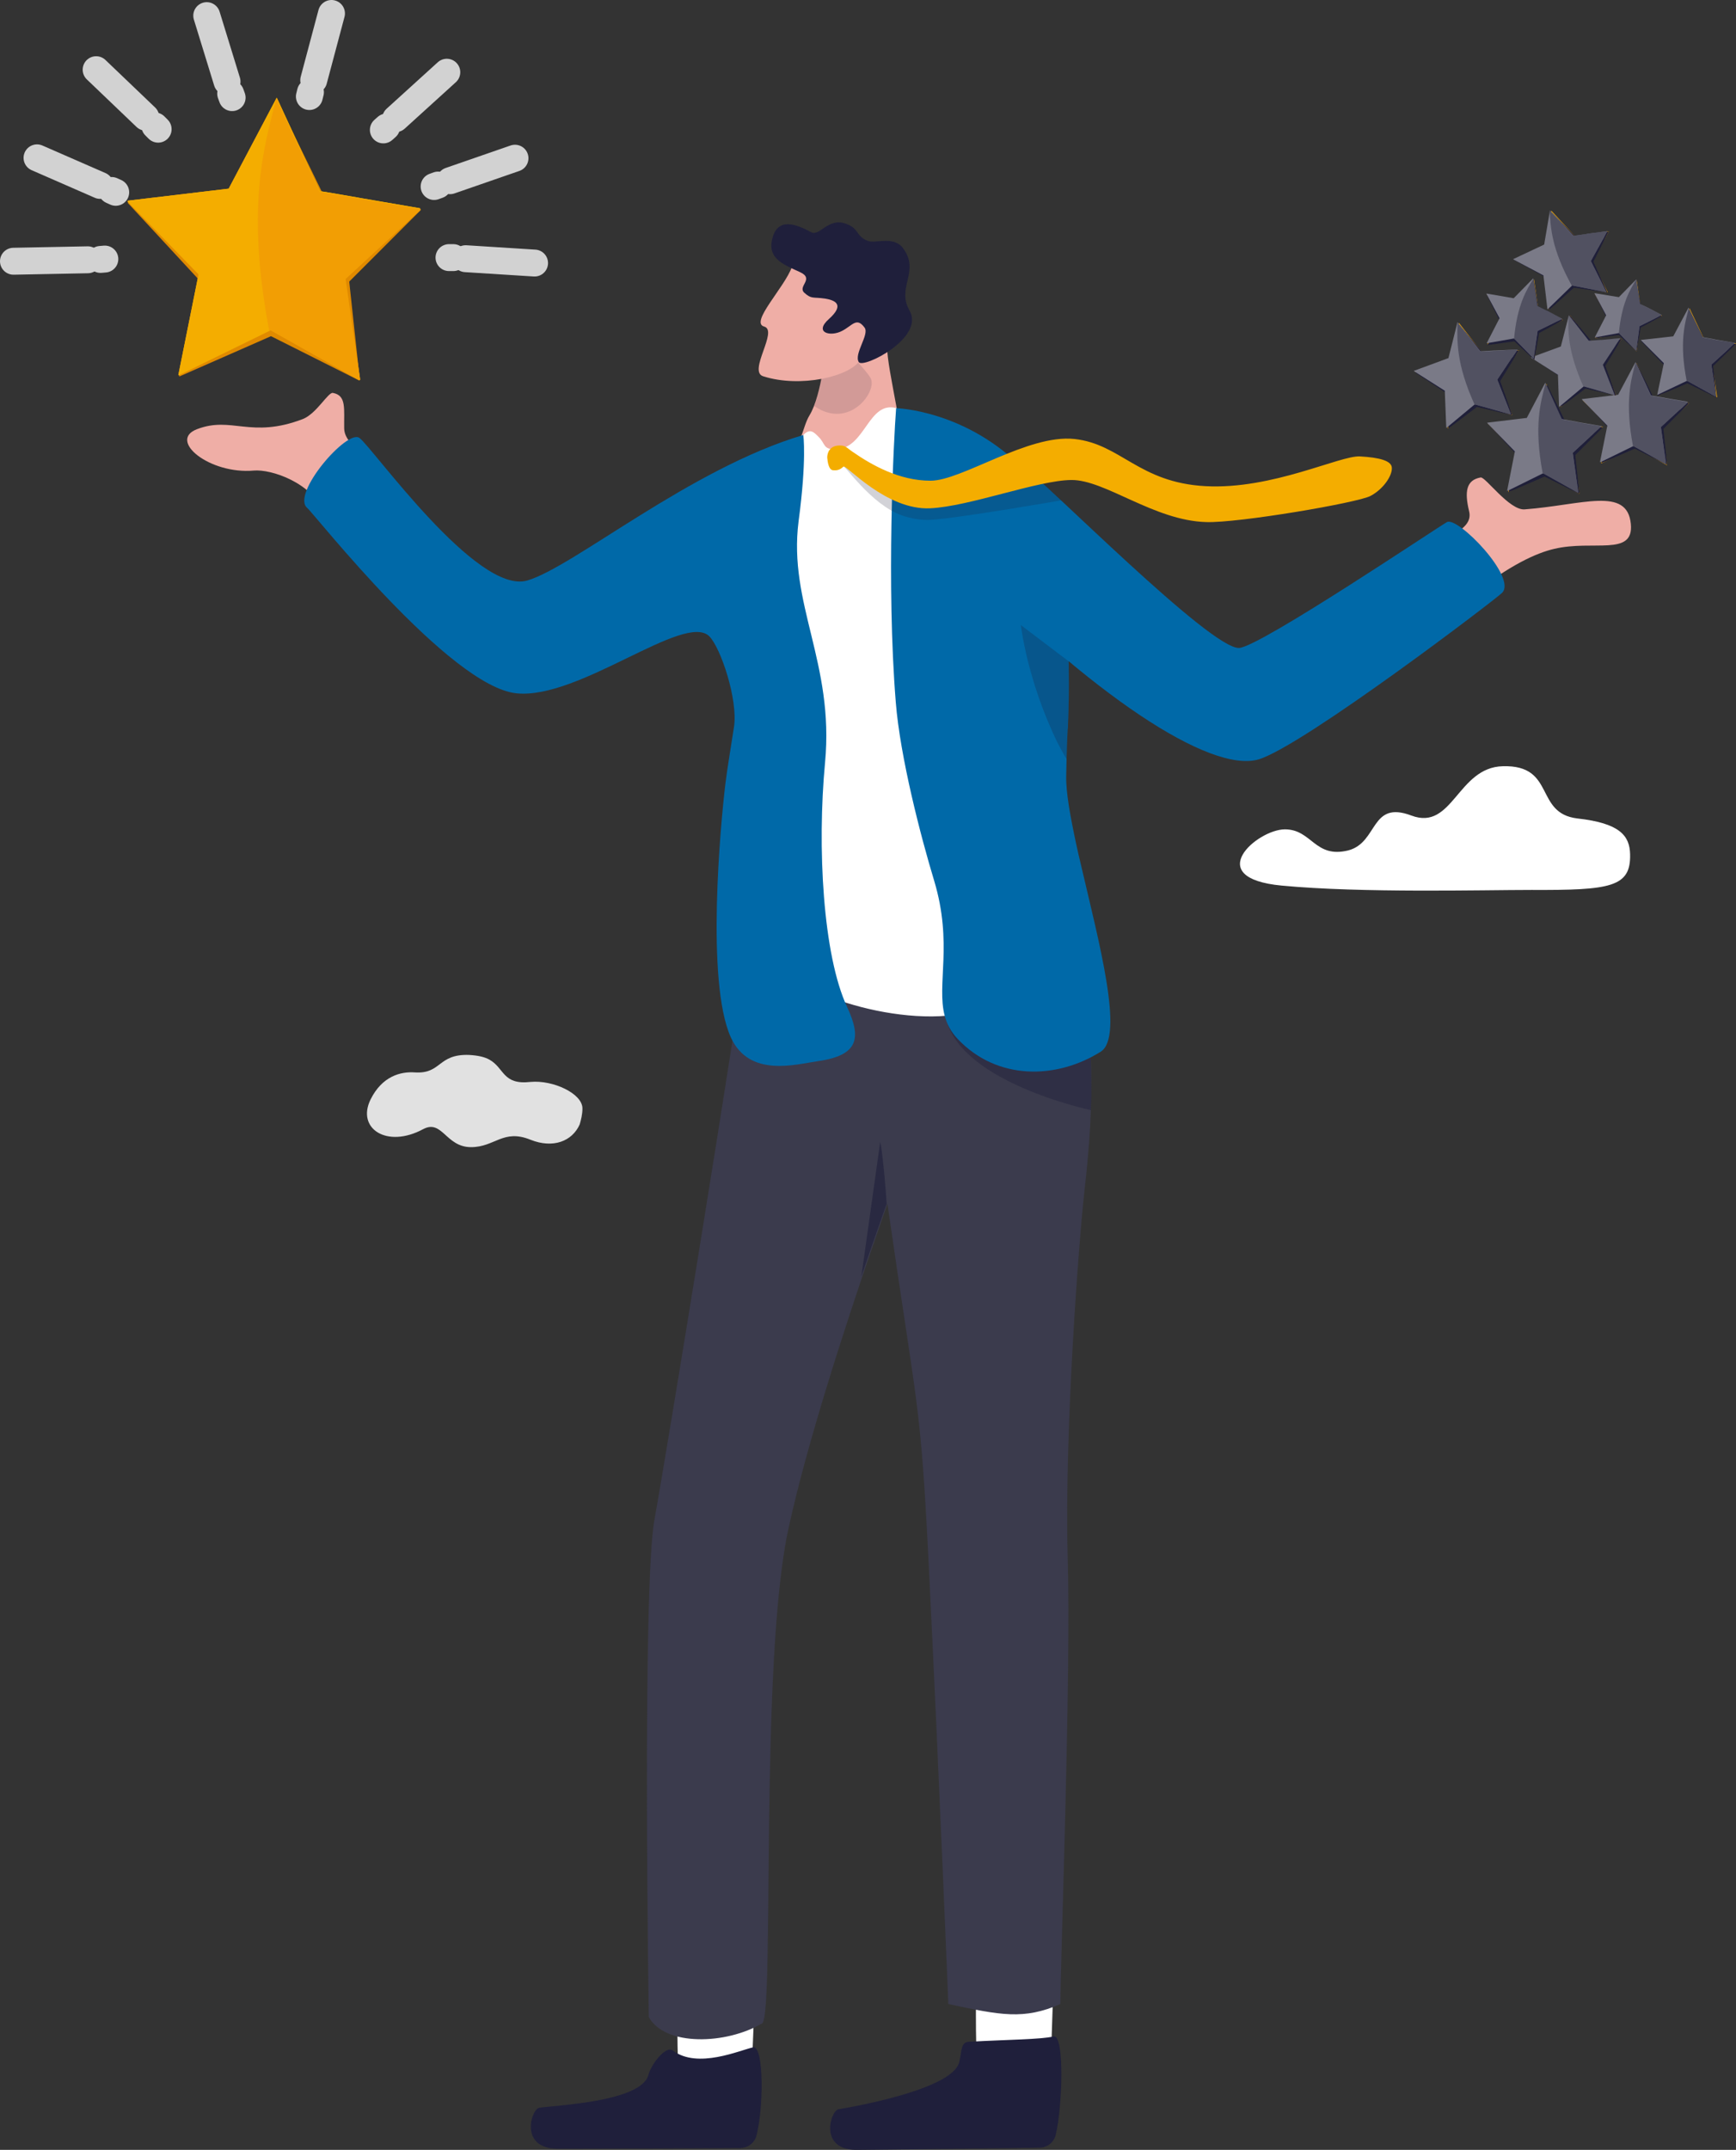 <?xml version="1.0" encoding="UTF-8"?>
<svg id="Layer_1" data-name="Layer 1" xmlns="http://www.w3.org/2000/svg" width="478.71" height="592.61" viewBox="0 0 478.71 592.61">
  <rect x="0" y="0" width="478.71" height="592.61" fill="#333333" stroke="none"/>
  <defs>
    <style>
      .cls-1, .cls-2, .cls-3, .cls-4, .cls-5, .cls-6, .cls-7, .cls-8, .cls-9, .cls-10, .cls-11, .cls-12, .cls-13, .cls-14, .cls-15, .cls-16, .cls-17, .cls-18, .cls-19, .cls-20, .cls-21 {
        stroke-width: 0px;
      }

      .cls-1, .cls-6, .cls-7, .cls-10, .cls-17, .cls-19 {
        fill: #1f1f3b;
      }

      .cls-2 {
        opacity: .64;
      }

      .cls-2, .cls-4, .cls-6, .cls-7, .cls-10, .cls-11, .cls-16, .cls-17, .cls-19, .cls-21 {
        isolation: isolate;
      }

      .cls-2, .cls-11, .cls-21 {
        fill: #3b3b4c;
      }

      .cls-3 {
        fill: #f4ad00;
      }

      .cls-4 {
        fill: #e84e1b;
        opacity: .15;
      }

      .cls-5 {
        fill: #e08a00;
      }

      .cls-6 {
        opacity: .62;
      }

      .cls-7 {
        opacity: .46;
      }

      .cls-8, .cls-16 {
        fill: #1f1f39;
      }

      .cls-9, .cls-13 {
        fill: #fff;
      }

      .cls-10 {
        opacity: .14;
      }

      .cls-11, .cls-22 {
        opacity: .78;
      }

      .cls-12 {
        fill: #ffae00;
      }

      .cls-13 {
        fill-rule: evenodd;
      }

      .cls-14 {
        fill: #3b3b4d;
      }

      .cls-15 {
        fill: #7a7a87;
      }

      .cls-16 {
        opacity: .2;
      }

      .cls-23 {
        opacity: .85;
      }

      .cls-17 {
        opacity: .43;
      }

      .cls-18 {
        fill: #0069a8;
      }

      .cls-19 {
        opacity: .25;
      }

      .cls-20 {
        fill: #efaea6;
      }

      .cls-24 {
        fill: none;
        stroke: #fff;
        stroke-linecap: round;
        stroke-linejoin: round;
        stroke-width: 7.42px;
      }

      .cls-21 {
        opacity: .38;
      }
    </style>
  </defs>
  <path class="cls-20" d="m392.11,155.61c3.5-7.8,14.5-8.6,13-14.7-1.3-5.4-.8-8.6,3.2-9.3,1.3-.2,7.9,9.1,12.1,8.8,15.9-1.2,28.3-6.4,29.3,4,.9,9.1-10.4,4.3-21.2,6.9-4.7,1.1-12.1,4.3-23,13-10,8-13.4-8.7-13.4-8.7Z"/>
  <path class="cls-20" d="m107.81,134.51c-3.1-7.7-12.8-10.9-12.9-16.4-.1-5.4.7-9.1-3.1-9.8-1.3-.3-4.5,5.7-8.3,7.2-14.4,5.5-19.6-.9-29.2,2.8-8.1,3.1,3.5,12.5,15.7,11.4,4.7-.4,16.2,3.2,19.9,12.4,4.7,11.4,17.9-7.6,17.9-7.6Z"/>
  <path class="cls-20" d="m230.31,130.11l18.1-1.7c1.6-7.8-3.8-25.8-3.8-33.1,0-8-8.2-16.8-8.2-16.8l-8.7,15.1.1,1.4s-1.1,13.8-4.6,19.5c-2,3.3-2.1,8.6-6.9,13.4-3.6,3.6,14,2.2,14,2.2Z"/>
  <path class="cls-10" d="m227.41,98.11s-.9,8.8-2.9,13.8c9.8,6.8,17.7-4.3,15.5-7.8-1.3-2.2-6.7-7.7-6.7-7.7l-5.9,1.7Z"/>
  <g>
    <path class="cls-20" d="m218.41,73.51c-2.1,5.8-11.7,15.4-7.7,16.5s-4.5,12.3-.3,13.7c10.3,3.3,24,.1,26.8-4.5,2.7-4.6,5.9-18.8,5.9-18.8l-24.7-6.9Z"/>
    <path class="cls-1" d="m227.51,82.31c-3.4-.5-3.7.2-5.7-1.6-2-1.8,2.9-3.8-1.2-5.7-4.1-1.9-8.7-3.5-7.8-8.5,1.3-7.3,7.3-4.4,10.9-2.5,2.4,1.2,4.5-4,9.4-2.4,3.9,1.3,2.8,3.5,6.2,4.8,2.1.8,7.1-1.5,9.7,2,4.8,6.4-1.9,10.8,1.8,17.2,4.3,7.5-12.8,16.1-14,14.2-1.4-2.3,3-7.6,1.6-9.5-2.2-3-3.3-.6-6.2.9-3.2,1.7-7.9.5-3.6-3.3,4.2-3.8,2-5.1-1.1-5.6Z"/>
  </g>
  <path class="cls-9" d="m187.21,571.51c-.8-7.8-.2-27.4-.2-27.4l21.4-.7-1.2,29.5-14.2,9.4-5.8-10.8Z"/>
  <path class="cls-1" d="m185.51,565.21c-1.8-1.4-5.8,3.5-6.7,6.7-1.9,7.5-25.8,8.4-30.1,9.1-2.2.3-5.7,11.3,5.2,11.3,9.5,0,39.8-.1,50.1-.2,2.2,0,4.1-1.4,4.6-3.5,1.9-7.2,2.1-24.1-.8-24.3-3.8.8-15.4,6.1-22.3.9Z"/>
  <path class="cls-9" d="m269.61,571.71c-.8-7.8-.4-27.4-.4-27.4l21.4-.9-1,29.5-14.1,9.5-5.9-10.7Z"/>
  <path class="cls-1" d="m267.21,562.81c-2.3.1-1.9,2.3-2.7,5.6-1.8,7.5-29,12.3-33.3,13-2.2.4-5.6,11.4,5.3,11.2,9.5-.1,39.8-.4,50.1-.6,2.2,0,4-1.5,4.5-3.5,1.8-7.2,2.5-27-.4-27.2-3.8.9-13,.9-23.5,1.5Z"/>
  <path class="cls-14" d="m300.31,315.21c-.3,3.5-.6,7.3-1.1,11.5-1.8,15.7-5.7,68.5-4.8,102.1,1,33.4-2,111.6-2,123.6-10.1,4.4-16.4,3.1-30.9,0,0,0-2.6-64.5-5.4-121-2.3-45.8-3-41.3-11.4-99.6h0c-.1.3-2.1,6-5.1,14.7-6.4,18.7-17.1,51.3-22.2,74.9-8,36.9-3.8,133-7.2,136.3-10,5.9-26.8,6.4-31.3-1.7,0,0-1.9-118.8,1.6-137.4,2.4-12.7,22.7-136.7,27.2-170,0,0,89.3-19.5,92,11,.4,4.2.5,7.9.4,11.4-.1,4.7.2,9.1.4,13.9.4,7.8.8,16.8-.2,30.3Z"/>
  <path class="cls-7" d="m252.41,315.01h0q-.2-.1-.3-.1c.1,0,.3.1.3.1Z"/>
  <path class="cls-6" d="m244.51,331.81h0c-.1.3-4,11.3-7,20.1l5.2-37.1c.1-.1,1,5.3,1.8,17Z"/>
  <path class="cls-17" d="m300.81,306.01c-.7-.2-35.1-7.5-39.8-24.7,0,0,29.9,2.6,39.5,3.6.4,7.8.6,16.7.3,21.1Z"/>
  <path class="cls-9" d="m247.21,112.51c-7.7-2.1-8.5,10.7-16.3,11.3-4.1.3-3.2-1.5-5.2-3.4-1.2-1.2-2.3-2.5-4.2-.5-38.5,39.5,1.6,139-3.3,146-4,5.7,28.6,18.1,49,13.1,28-6.8,26.3-37.3,25.5-43.1-.8-5.8-18.9-104.7-18.9-104.7,0,0-14.1-7.5-26.6-18.7Z"/>
  <path class="cls-18" d="m99.11,120.71c3.6,2.6,32.4,43.4,46.3,39.3,12.7-3.7,45-30.9,76.1-40.1,0,0,1,6.6-1.3,23.8-2.9,22.8,9.9,39,7.3,66.5-2.2,23.3-.6,53.1,6.1,67.4,3.9,8.4,3.3,13.3-8.1,14.9-6.2.9-18.9,4.6-24-6.6-6.9-15.4-2.8-58.8-1.5-69.7.5-4.2,1.5-10,2.4-15.9,1.1-7.4-3.6-21.6-6.8-24.9-6.8-6.8-35.9,17.5-53.2,15.7-18.4-1.9-55.6-49.3-57.7-51.1-4.5-3.8,11-21.8,14.4-19.3Z"/>
  <path class="cls-18" d="m303.51,289.91c-12.3,7.7-28.6,7.9-39.4-3.5-1.9-2-3-4.1-3.6-6.4-2.3-8.6,2.3-19.9-2.9-37.2-3.7-12.2-9.4-34.1-10.6-49.3-2.6-32.3-.6-71.9.1-81,0,0,19.5.5,35.5,17.2,6.7,7,11,27.3,11.7,42.1.2,4.5.3,8.2.4,11.3v.8c.1,6.7,0,11-.2,15.6,0,.5,0,1-.1,1.5-.1,1.4-.1,2.8-.2,4.4h0c0,1.2-.1,2.5-.1,3.9s-.1,2.9-.1,4.6c-.1,4.4,1.1,11,2.7,18.5.4,1.8.8,3.7,1.3,5.7h0c5,21.5,12.1,47.7,5.5,51.8Z"/>
  <path class="cls-18" d="m254.31,137.31c3,10.9,10.5,17.1,10.5,17.1,35.8,36.7,68.8,58.9,82.3,54.9,12.4-3.8,65.6-44.3,67.1-45.9,4.2-4.2-12.2-21.1-15.2-19.5-2.1,1.1-51.4,34.3-57.3,34.7-7.9.4-53.3-45.7-60.1-50.5-6.9-4.8-30.3-1.7-27.3,9.2Z"/>
  <path class="cls-19" d="m294.51,199.41c0,.5,0,1-.1,1.5-.1,1.4-.1,2.8-.2,4.4h0c0,1.2-.1,2.5-.1,3.9-.9-1.4-1.7-3-2.5-4.5-8.4-17.2-10.1-32.4-10.1-32.4l13.2,10v1.5c.2,6.8,0,11-.2,15.6Z"/>
  <g>
    <path class="cls-16" d="m232.21,128.31c.6-.5,7.9,10.8,16.6,13.8,2.4.8,5,1.3,7.6,1.2,7.6-.4,36.3-5.4,36.3-5.4,0,0-8-7.5-11.9-10.4-6.7,2.8-20.3,8.3-24.3,8.2-3,0-5.8-.5-8.5-1.4-5-1.5-9.4-4.2-12.8-6.5-1.7-1.2-2.1-3.2-4.1-3.1-2.5.3.3,4.2,1.1,3.6Z"/>
    <path class="cls-3" d="m228.11,126.11c0-1.2.6-3.2,3.2-3.3,1.9-.1,2.1.6,3.9,1.8,5.2,3.6,12.8,7.9,21.4,7.9s26.9-12.9,39.7-11.5c12.8,1.4,17.7,12,36.1,13s37.1-8.5,42.6-8.2c5.4.3,8.8,1.2,8.8,3.2.1,2.1-2.3,5.8-5.9,7.7-3.6,1.9-36.5,7.5-45.3,7.2-14.4-.4-27.9-11.7-37.2-11.6s-28.1,7.3-38.9,7.8c-12.1.6-23.2-12.1-23.9-11.5s-1.4,1.2-3,1c-1.1-.2-1.4-2.3-1.5-3.5Z"/>
  </g>
  <g class="cls-23">
    <path class="cls-13" d="m160.61,305.55c0,1.61-.38,3.07-.75,4.38-2.07,4.67-7.35,6.72-13.57,4.24-7.54-3.07-9.8,2.04-16.4,2.04-6.97,0-7.92-7.74-13.19-4.97-9.99,5.4-18.47-.15-14.51-8.18,3.2-6.43,8.29-7.74,12.25-7.45,7.35.44,6.22-5.11,14.89-4.82,2.64.15,4.33.58,5.65,1.31,4.15,2.34,3.58,7.01,11.31,6.13,6.22-.58,14.32,3.21,14.32,7.3Z"/>
  </g>
  <path class="cls-9" d="m354.31,228.61c-7.6,0-23.1,13.4-.9,15.5s55.4,1.2,68.9,1.2c21.9.1,27.4-.8,27.2-9.8-.1-5.2-2.9-8.6-14.5-9.9-12-1.4-5.9-14.8-20.6-14.4-12.5.3-13.8,17.9-25.2,13.6-11.4-4.3-9.1,7.4-17.4,9.6-9.3,2.3-10-5.8-17.5-5.8Z"/>
  <g>
    <path class="cls-12" d="m115.91,57.91l-5.1,4.7-1.3,1.2-14.1,13s-.1.1-.1.2l4,27.6c0,.1-.1.2-.3.2l-24.3-13.7h-.2l-.2.1-24.9,12.2c-.1.1-.3,0-.2-.2l5.5-27.4v-.2l-19.5-20c-.1-.1,0-.3.1-.3l27.7-3.3q.1,0,.1-.1l13.2-25h0l11.7,25.3h0l.2.4c0,.1.1.1.1.1h0l1.4.2,8.7,1.5,1.1.2,16.3,2.8c.1.2.2.4.1.5Z"/>
    <path class="cls-5" d="m115.91,58.01l-19.5,19.5s-.1.1-.1.2l2.9,26.9c0,.1-.1.2-.3.2l-24.1-12.1h-.2l-.2.1-24.8,10.9c-.1.1-.3,0-.2-.2l6.2-26c0-.1-.3.1-.3.1l-20-21.6c-.1-.1,0-.3.1-.3l28.6-1.9q.1,0,.1-.1l12.3-26.1h0l12.7,26s.1.3.2.3h0l-.2.5c0,.1.1.1.1.1h0l1.4.2,8.7,1.5,1.1.2,15.3,1.4c.2-.1.3.1.2.2Z"/>
    <path class="cls-3" d="m115.91,57.91l-5.1,4.7-1.3,1.2-14.1,13s-.1.1-.1.2l4,27.6c0,.1-.1.2-.3.2l-24.3-13.7h-.2l-.2.1-24.9,12.2c-.1.1-.3,0-.2-.2l5.5-27.4v-.2l-19.5-20c-.1-.1,0-.3.1-.3l27.7-3.3q.1,0,.1-.1l13.2-25h0l11.7,25.3h0l.2.4c0,.1.1.1.1.1h0l1.4.2,8.7,1.5,1.1.2,16.3,2.8c.1.2.2.4.1.5Z"/>
    <path class="cls-4" d="m115.91,57.91l-5.1,4.7-1.3,1.2-14.1,13s-.1.1-.1.2l4,27.6c0,.1-.1.2-.3.2l-24.3-13.7h-.3q-.1,0-.2-.1c-6.4-33.8-1.5-50.3,2-63.9h0l11.7,25.3h0l.2.4c0,.1.1.1.1.1h0l1.4.2,8.7,1.5,1.1.2,16.3,2.8c.2,0,.3.2.2.3Z"/>
  </g>
  <g>
    <path class="cls-12" d="m442.01,117.71l-2,1.8-.5.5-5.5,5.1v.1l1.5,10.8c0,.1-.1.1-.1.1l-9.5-5.3h-.2l-9.7,4.8s-.1,0-.1-.1l2.1-10.7v-.1l-7.6-7.8v-.1l10.8-1.3h.1l5.1-9.7h0l4.5,9.9h0l.1.1h0l.5.1,3.4.6.4.1,6.4,1.1c.4-.1.4,0,.3,0Z"/>
    <path class="cls-8" d="m442.01,117.81l-7.6,7.6v.1l1.1,10.5c0,.1-.1.1-.1.1l-9.4-4.7h-.2l-9.7,4.2s-.1,0-.1-.1l2.4-10.1h-.1l-7.8-8.4v-.1l11.2-.7h.1l4.8-10.2h0l5,10.1s0,.1.1.1h0l-.1.2h0l.5.1,3.4.6.4.1,6,.6q.2-.1.1,0Z"/>
    <path class="cls-15" d="m441.71,117.41l-2,1.8-.5.5-5.5,5.1v.1l1.5,10.8c0,.1-.1.1-.1.1l-9.5-5.3h-.2l-9.7,4.8s-.1,0-.1-.1l2.1-10.7v-.1l-7.6-7.8v-.1l10.8-1.3h.1l5.1-9.7h0l4.5,9.9h0l.1.1h0l.5.1,3.4.6.4.1,6.4,1.1c.3-.1.3,0,.3,0Z"/>
    <path class="cls-2" d="m441.71,117.41l-2,1.8-.5.5-5.5,5.1v.1l1.5,10.8c0,.1-.1.1-.1.1l-9.5-5.3h-.2c-2.5-13.2-.6-19.6.8-24.9h0l4.5,9.9h0l.1.1h0l.5.1,3.4.6.4.1,6.4,1.1c.2-.2.2-.1.2-.1Z"/>
  </g>
  <g>
    <path class="cls-12" d="m465.71,111.21l-1.8,1.7-.5.4-5.1,4.7v.1l1.4,10q0,.1-.1.1l-8.8-4.9h-.2l-9,4.4s-.1,0-.1-.1l2-9.9v-.1l-7-7.2v-.1l10-1.2h0l4.8-9h0l4.2,9.1h0l.1.1h0l.5.1,3.1.5.4.1,5.9,1c.2.1.3.2.2.2Z"/>
    <path class="cls-8" d="m465.71,111.21l-7,7v.1l1,9.7q0,.1-.1.1l-8.7-4.4h-.2l-9,3.9s-.1,0-.1-.1l2.2-9.4h-.1l-7.2-7.8v-.1l10.3-.7h0l4.5-9.4h0l4.6,9.4s0,.1.1.1h0l-.1.2h0l.5.1,3.1.5.4.1,5.5.5c.3.1.3.2.3.2Z"/>
    <path class="cls-15" d="m465.41,110.91l-1.8,1.7-.5.4-5.1,4.7v.1l1.4,10q0,.1-.1.1l-8.8-4.9h-.2l-9,4.4s-.1,0-.1-.1l2-9.9v-.1l-7-7.2v-.1l10-1.2h0l4.8-9h0l4.2,9.1h0l.1.1h0l.5.1,3.1.5.4.1,5.9,1c.2.1.2.2.2.2Z"/>
    <path class="cls-2" d="m465.41,110.91l-1.8,1.7-.5.4-5.1,4.7v.1l1.4,10q0,.1-.1.1l-8.8-4.9h-.2c-2.3-12.2-.6-18.2.7-23.1h0l4.2,9.1h0l.1.1h0l.5.1,3.1.5.4.1,5.9,1c.2,0,.2.1.2.1Z"/>
  </g>
  <g>
    <path class="cls-12" d="m478.71,94.71l-1.6,1.5-.4.4-4.5,4.1h0l1.3,8.7s0,.1-.1.1l-7.8-4.3h-.2l-8,3.8s-.1,0-.1-.1l1.8-8.6h0l-6.3-6.3v-.1l8.9-1h0l4.2-7.9h0l3.8,8h0l.1.1h0l.4.1,2.8.5.4.1,5.3.9h0Z"/>
    <path class="cls-8" d="m478.71,94.81l-6.3,6.1h0l.9,8.5s0,.1-.1.1l-7.8-3.8h-.2l-8,3.4s-.1,0-.1-.1l2-8.2h-.1l-6.5-6.8v-.1l9.2-.6h0l4-8.2h0l4.1,8.2s0,.1.1.1h0l-.1.1h0l.4.1,2.8.5.4.1,5.3.6c0-.1,0,0,0,0Z"/>
    <path class="cls-15" d="m478.41,94.51l-1.6,1.5-.4.4-4.5,4.1h0l1.3,8.7s0,.1-.1.1l-7.8-4.3h-.2l-8,3.8s-.1,0-.1-.1l1.8-8.6h0l-6.3-6.3v-.1l8.9-1h0l4.2-7.9h0l3.8,8h0l.1.1h0l.4.1,2.8.5.4.1,5.3.9c0-.1,0,0,0,0Z"/>
    <path class="cls-11" d="m478.41,94.51l-1.6,1.5-.4.4-4.5,4.1h0l1.3,8.7s0,.1-.1.1l-7.8-4.3h-.2c-2.1-10.7-.5-15.9.6-20.1h0l3.8,8h0l.1.1h0l.4.1,2.8.5.4.1,5.2.8c0-.1,0,0,0,0Z"/>
  </g>
  <g>
    <path class="cls-12" d="m418.91,96.51l-1.4,2.1-.4.5-3.8,5.7v.1l3.7,9.4s0,.1-.1.1l-9.7-2.7h-.2l-7.7,6.4h-.1l-.4-10.1v-.1l-8.5-5.4v-.1l9.5-3.5h0l2.5-9.9h0l6.2,7.9h0l.1.1h.6l3.2-.2h.4l6.1-.3c0-.1,0,0,0,0Z"/>
    <path class="cls-8" d="m418.91,96.51l-5.2,8.5v.1l3.3,9.2s0,.1-.1.1l-9.5-2.2h-.2l-7.8,5.9h-.1v-9.6l-.1.1-8.9-5.9v-.1l9.9-3.1h0l2.1-10.2h0l6.7,8.1.1.1h0v.2h.6l3.2-.2h.4l5.6-1c0-.1,0,0,0,0Z"/>
    <path class="cls-15" d="m418.51,96.31l-1.4,2.1-.4.5-3.8,5.7v.1l3.7,9.4s0,.1-.1.1l-9.7-2.7h-.2l-7.7,6.4h-.1l-.4-10.1v-.1l-8.5-5.4v-.1l9.5-3.5h0l2.5-9.9h0l6.2,7.9h0l.1.1h.6l3.2-.2h.4l6.1-.3c0-.1,0,0,0,0Z"/>
    <path class="cls-2" d="m418.51,96.31l-1.4,2.1-.4.5-3.8,5.7v.1l3.7,9.4s0,.1-.1.1l-9.7-2.7h-.2c-5.1-11.3-4.8-17.5-4.7-22.6h0l6.2,7.9h0l.1.1h.6l3.2-.2h.4l6.1-.4c0-.1,0,0,0,0Z"/>
  </g>
  <g>
    <path class="cls-12" d="m447.21,93.41l-1.2,1.8-.3.5-3.3,5v.1l3.2,8.1s0,.1-.1.1l-8.4-2.4h0l-6.7,5.6h-.1l-.3-8.8h0l-7.4-4.7v-.1l8.2-3h0l2.2-8.6h0l5.4,6.9h0l.1.1h.4l2.8-.2h.4l5.1-.4c0-.1,0,0,0,0Z"/>
    <path class="cls-8" d="m447.21,93.41l-4.5,7.4v.1l2.9,8s0,.1-.1.1l-8.3-1.9h0l-6.8,5.1h-.1v-8.4s-.1.1-.1,0l-7.7-5.1v-.1l8.6-2.7h0l1.9-8.9h0l5.8,7s0,.1.1.1h0v.2h.4l2.8-.2h.4l4.7-.7c0-.1,0,0,0,0Z"/>
    <path class="cls-15" d="m446.81,93.21l-1.2,1.8-.3.5-3.3,5v.1l3.2,8.2s0,.1-.1.1l-8.4-2.4h0l-6.7,5.6h-.1l-.3-8.8h0l-7.4-4.7v-.1l8.2-3h0l2.2-8.6h0l5.4,6.9h0l.1.1h.4l2.8-.2h.4l5.1-.5c0-.1.1,0,0,0Z"/>
    <path class="cls-21" d="m446.81,93.21l-1.2,1.8-.3.5-3.3,5v.1l3.2,8.2s0,.1-.1.1l-8.4-2.4h-.1c-4.4-9.9-4.2-15.3-4.1-19.7h0l5.4,6.9h0l.1.1h.4l2.8-.2h.4l5.2-.4c0-.1.1,0,0,0Z"/>
  </g>
  <g>
    <path class="cls-12" d="m431.01,88.21l-1.7.8-.4.2-4.7,2.3h0l-1.1,7.5s-.1.1-.1,0l-5.3-5.4h-.1l-7.4,1.3s-.1,0,0-.1l3.5-6.8h0l-3.6-6.7v-.1l7.5,1.3h0l5.4-5.5h0l1.1,7.5h0v.1h0l.3.2,2.2,1.1.3.1,4.1,2.2q0-.1,0,0Z"/>
    <path class="cls-8" d="m431.01,88.21l-6.6,3.6h0l-1.3,7.3s-.1.1-.1,0l-5.4-5h-.1l-7.3,1s-.1,0,0-.1l3.6-6.3h-.1l-3.6-7.2v-.1l7.6,1.7h0l5.2-5.9h0l1.3,7.8v.1h0l-.1.1h0l.3.2,2.2,1.1.3.1,4.1,1.6c0-.1,0,0,0,0Z"/>
    <path class="cls-15" d="m430.81,87.91l-1.7.8-.4.2-4.7,2.3h0l-1.1,7.5s-.1.1-.1,0l-5.3-5.4h-.1l-7.4,1.3s-.1,0,0-.1l3.5-6.8h0l-3.6-6.7v-.1l7.5,1.3h0l5.4-5.5h0l1.1,7.5h0v.1h0l.3.2,2.2,1.1.3.1,4.1,2.2c0-.1,0,0,0,0Z"/>
    <path class="cls-2" d="m430.81,87.91l-1.7.8-.4.2-4.7,2.3h0l-1.1,7.5s-.1.1-.1,0l-5.3-5.4h0c.9-9.4,3.4-13.3,5.4-16.6h0l1.1,7.5h0v.1h0l.3.2,2.2,1.1.3.1,4,2.2c0-.1,0,0,0,0Z"/>
  </g>
  <g>
    <path class="cls-12" d="m458.31,87.01l-1.5.8-.4.2-4.2,2.1h0l-.9,6.7h-.1l-4.7-4.8h0l-6.6,1.2s-.1,0,0-.1l3.1-6h0l-3.2-6v-.1l6.7,1.1h0l4.8-4.9h0l1,6.7h0v.1h0l.3.1,1.9.9.2.1,3.6,1.9q.1,0,0,0Z"/>
    <path class="cls-8" d="m458.31,87.11l-5.9,3.2h0l-1.1,6.5h-.1l-4.8-4.5h0l-6.5.9s-.1,0,0-.1l3.2-5.6h-.1l-3.2-6.4v-.1l6.8,1.5h0l4.6-5.2h0l1.2,6.9v.1h0l-.1.1h0l.3.1,1.9.9.2.1,3.6,1.6c.1-.1.1,0,0,0Z"/>
    <path class="cls-15" d="m458.21,86.81l-1.5.8-.4.2-4.2,2.1h0l-.9,6.7h-.1l-4.7-4.8h0l-6.6,1.2s-.1,0,0-.1l3.1-6h0l-3.2-6v-.1l6.7,1.1h0l4.8-4.9h0l1,6.7h0v.1h0l.3.1,1.9.9.2.1,3.6,1.9c0-.1,0,0,0,0Z"/>
    <path class="cls-2" d="m458.21,86.81l-1.5.8-.4.2-4.2,2.1h0l-.9,6.7h-.1l-4.7-4.8h0c.8-8.3,3-11.8,4.8-14.8h0l1,6.7h0v.1h0l.3.1,1.9.9.2.1,3.6,1.9c0-.1,0,0,0,0Z"/>
  </g>
  <g>
    <path class="cls-12" d="m443.61,63.81l-1.1,2.1-.3.5-3.1,5.6v.1l4.2,8.4s0,.1-.1.1l-9.2-1.8h-.1l-6.7,6.5h-.1l-1.1-9.3h0l-8.3-4.4v-.1l8.5-4h0l1.6-9.4h0l6.4,6.9h0l.1.1h.1l.5-.1,2.9-.4.4-.1,5.4-.7c0-.1.1,0,0,0Z"/>
    <path class="cls-8" d="m443.61,63.81l-4.2,8.3v.1l3.8,8.3s0,.1-.1.1l-9-1.3h-.1l-6.8,6.1h-.1l-.7-9-.1.1-8.7-4.8v-.1l9-3.6h0l1.2-9.6h0l6.8,7,.1.1h0v.2h.1l.5-.1,2.9-.4.4-.1,5-1.3s.1,0,0,0Z"/>
    <path class="cls-15" d="m443.21,63.71l-1.1,2.1-.3.5-3.1,5.6v.1l4.2,8.4s0,.1-.1.1l-9.2-1.8h-.1l-6.7,6.5h-.1l-1.1-9.3h0l-8.3-4.4v-.1l8.5-4h0l1.6-9.4h0l6.4,6.9h0l.1.1h.1l.5-.1,2.9-.4.4-.1,5.4-.7c0-.1.1-.1,0,0Z"/>
    <path class="cls-2" d="m443.21,63.71l-1.1,2.1-.3.5-3.1,5.6v.1l4.2,8.4s0,.1-.1.1l-9.2-1.8h-.2c-5.6-10.2-5.8-15.9-6.1-20.7h0l6.4,6.9h0l.1.1h.1l.5-.1,2.9-.4.4-.1,5.5-.7c0-.1.1-.1,0,0Z"/>
  </g>
  <g class="cls-22">
    <g>
      <line class="cls-24" x1="128.41" y1="71.31" x2="147.41" y2="72.51"/>
      <line class="cls-24" x1="123.81" y1="71.01" x2="125.01" y2="71.01"/>
    </g>
    <g>
      <line class="cls-24" x1="124.11" y1="49.81" x2="142.01" y2="43.61"/>
      <line class="cls-24" x1="119.71" y1="51.41" x2="120.81" y2="51.01"/>
    </g>
    <g>
      <line class="cls-24" x1="109.11" y1="32.71" x2="123.21" y2="19.91"/>
      <line class="cls-24" x1="105.71" y1="35.81" x2="106.61" y2="35.01"/>
    </g>
    <g>
      <line class="cls-24" x1="86.51" y1="22.11" x2="91.41" y2="3.71"/>
      <line class="cls-24" x1="85.31" y1="26.61" x2="85.61" y2="25.41"/>
    </g>
    <g>
      <line class="cls-24" x1="62.61" y1="22.51" x2="57.01" y2="4.31"/>
      <line class="cls-24" x1="64.01" y1="26.91" x2="63.61" y2="25.81"/>
    </g>
    <g>
      <line class="cls-24" x1="24.21" y1="71.61" x2="3.71" y2="72.01"/>
      <line class="cls-24" x1="28.91" y1="71.41" x2="27.71" y2="71.51"/>
    </g>
    <g>
      <line class="cls-24" x1="27.61" y1="51.11" x2="10.21" y2="43.51"/>
      <line class="cls-24" x1="31.91" y1="53.01" x2="30.81" y2="52.51"/>
    </g>
    <g>
      <line class="cls-24" x1="40.21" y1="32.31" x2="26.51" y2="19.21"/>
      <line class="cls-24" x1="43.61" y1="35.61" x2="42.71" y2="34.71"/>
    </g>
  </g>
</svg>